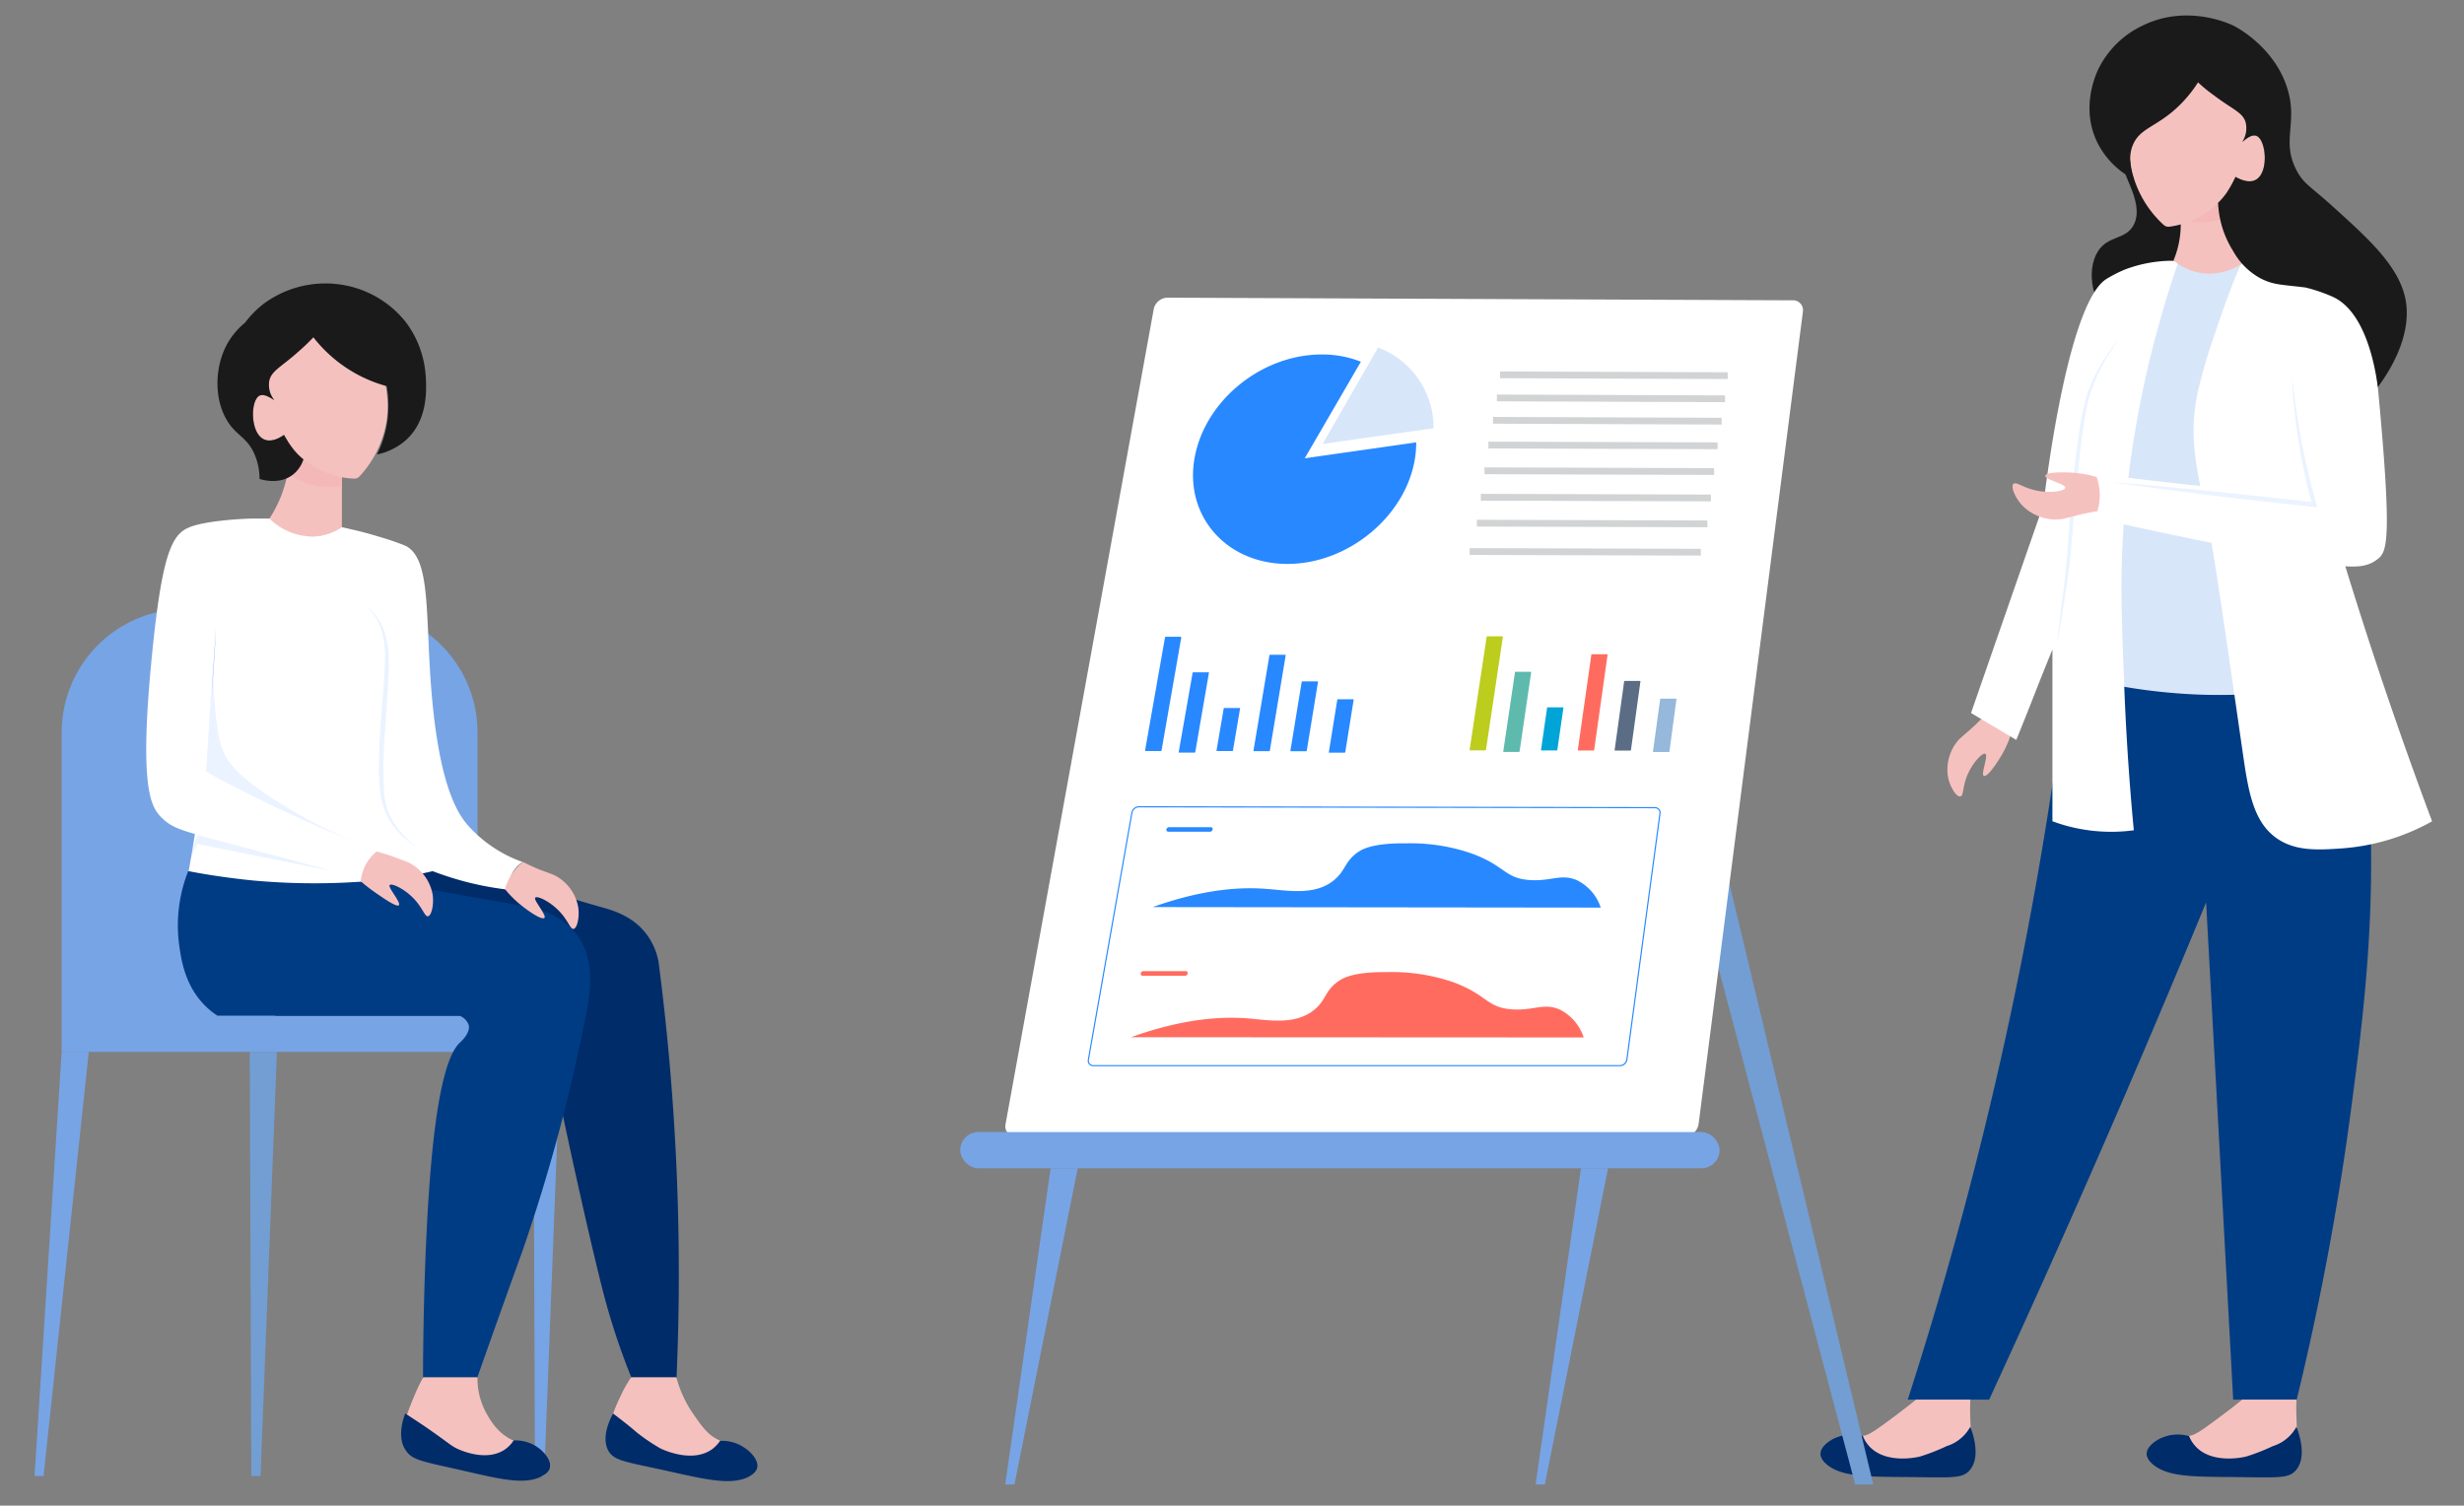 <svg xmlns="http://www.w3.org/2000/svg" viewBox="0 0 532.82 325.58"><rect x="0" y="0" width="532.82" height="325.58" fill="#808080" stroke="none"/><defs><style>.cls-1{fill:#f5c1bf;}.cls-2{fill:#f4b8b8;}.cls-3{fill:#1a1a1a;}.cls-4{fill:#77a4e5;}.cls-5{fill:#002c69;}.cls-6{fill:#fff;}.cls-7{fill:#003c84;}.cls-8{fill:#729ed3;}.cls-11,.cls-9{fill:#2888ff;}.cls-10,.cls-9{opacity:0.1;}.cls-12{fill:#d8e6f9;}.cls-13,.cls-20{fill:none;stroke-miterlimit:10;}.cls-13{stroke:#2888ff;stroke-width:0.25px;}.cls-14{fill:#ff6c5f;}.cls-15{fill:#bccd1d;}.cls-16{fill:#5fbaae;}.cls-17{fill:#00a4d6;}.cls-18{fill:#5a6d85;}.cls-19{fill:#95b8db;}.cls-20{stroke:#d1d3d4;}</style></defs><title>iconArtboard 10</title><g id="correction_3" data-name="correction 3"><path class="cls-1" d="M73.93,103.17v10.91a12.5,12.5,0,0,1-7,2,13.21,13.21,0,0,1-8.69-3.91A26.85,26.85,0,0,0,62.2,92.58a12.21,12.21,0,0,0,3,6.68A12.48,12.48,0,0,0,73.93,103.17Z"/><path class="cls-2" d="M62.2,92.58v9.77A15.32,15.32,0,0,0,67,104.72a16.17,16.17,0,0,0,2.8.52,16.82,16.82,0,0,0,4.15-.11v-4.19a19.21,19.21,0,0,1-3.05-.47A18,18,0,0,1,67,99.06C63.93,97.37,62.64,93.93,62.2,92.58Z"/><path class="cls-1" d="M70.94,67.66c8.58,1.14,14,13.51,12.67,23.23A23,23,0,0,1,77.76,103a1.5,1.5,0,0,1-1.19.5,17.91,17.91,0,0,1-15.13-9.48c-.63.44-2.58,1.69-4.22,1-3.12-1.22-3.1-8.49-1.06-9.5.84-.42,2.06.22,3.17,1-.53-.76-3.63-5.38-2.11-10.56C59,70.09,65.91,67,70.94,67.66Z"/><path class="cls-3" d="M67.77,72.94A30.1,30.1,0,0,0,83.61,83.5,23.64,23.64,0,0,1,81.5,98.28a13.57,13.57,0,0,0,6.34-3.17c4.79-4.37,4.38-11.11,4.22-13.73a21.75,21.75,0,0,0-4.22-11.61,22.06,22.06,0,0,0-10.56-7.39,22.48,22.48,0,0,0-20.06,3.16A20.78,20.78,0,0,0,53,69.77a15.86,15.86,0,0,0-4.22,5.28c-2.5,5.1-2.46,12.31,1,16.89,1.87,2.44,3.85,3,5.28,6.34a13.3,13.3,0,0,1,1.06,5.28c.3.1,4.37,1.45,7.39-1.06a6.83,6.83,0,0,0,2.11-3.17,14.2,14.2,0,0,1-2.11-2.11,26.12,26.12,0,0,1-2.11-3.16c-.63.44-2.58,1.69-4.22,1-3.12-1.22-3.1-8.49-1.06-9.5.84-.42,2.06.22,3.17,1a5.53,5.53,0,0,1-1.06-4.22c.48-2.19,2.63-3,6.34-6.34A43.57,43.57,0,0,0,67.77,72.94Z"/><path class="cls-4" d="M40.07,131.67H76.52a26.74,26.74,0,0,1,26.74,26.74v69.05a0,0,0,0,1,0,0H13.33a0,0,0,0,1,0,0V158.41A26.74,26.74,0,0,1,40.07,131.67Z"/><path class="cls-4" d="M117.68,319.17h-2l-.33-91.71h5.87Q119.46,273.31,117.68,319.17Z"/><path class="cls-5" d="M55.71,188.37a24.46,24.46,0,0,0-3.91,11.72c-.65,10.87,6.55,18.28,7.82,19.55h54.74a11.92,11.92,0,0,1,2,2,13.32,13.32,0,0,1,2.57,5.86c3.59,18.39,9.33,43.69,11.73,52.78a148.49,148.49,0,0,0,5.87,17.6h9.77c.6-13.84.7-28.88,0-45s-2.1-31.18-3.91-45a14.41,14.41,0,0,0-2.58-5.86c-3-4-7.51-5.23-9.77-5.86-7.3-2.05-18.38-5.51-32.61-9.78a76.21,76.21,0,0,1-28,3.91A75.17,75.17,0,0,1,55.71,188.37Z"/><path class="cls-6" d="M58.29,112.13c-.91,0-2.27,0-3.91,0-3.67.11-10.68.64-13.68,2-3.61,1.57-5.71,6.11-7.82,27.37-2.86,28.77-.25,32.93,1.95,35.19,2.63,2.68,5.11,3.08,15.64,5.86,11.91,3.15,21.38,6,27.37,7.82a11.21,11.21,0,0,1,2-3.91,10.82,10.82,0,0,1,2-1.95,167.27,167.27,0,0,1-23.46-9.78c-5-2.55-9.57-5.2-13.68-7.82l2-31.28c-.36,8-1,16.53-2,25.42-1,9.68-2.39,18.82-3.91,27.37a76.19,76.19,0,0,0,25.41,3.91,131,131,0,0,0,17.6-2c4-.68,7.37-1.4,9.77-1.95,1.79.69,3.75,1.35,5.87,1.95A66.13,66.13,0,0,0,110,192.4a6.75,6.75,0,0,1,1-4,6.63,6.63,0,0,1,2-2,28.65,28.65,0,0,1-11.73-7.82c-2-2.32-6-7.69-7.82-27.37-1.62-17.58,0-30.46-5.86-33.23A59.37,59.37,0,0,0,81.75,116c-3.23-1-5.94-1.58-7.82-2a12.28,12.28,0,0,1-5.86,2A13.28,13.28,0,0,1,58.29,112.13Z"/><path class="cls-7" d="M40.7,188.37a31.94,31.94,0,0,0-2,15.63c.44,3.3,1.22,9.23,5.87,13.69a17.22,17.22,0,0,0,2.46,1.95H99.35a3.34,3.34,0,0,1,2,2c.42,1.7-1.57,3.53-2,3.91-2,2-4.27,7.56-5.87,23.46-2,20.42-2,46.73-2,48.87h11.73c4.34-12.31,7.79-21.89,9.77-27.37a374,374,0,0,0,13.68-50.83c1-4.92,2.19-12.11-1.95-17.59-2.85-3.76-7.11-5.23-9.78-5.86l-33.23-5.87a145.74,145.74,0,0,1-27.37,0C49.49,189.86,44.92,189.18,40.7,188.37Z"/><path class="cls-4" d="M9.42,319.17H7.47q2.93-45.85,5.86-91.71H19.2Z"/><path class="cls-8" d="M56.34,319.17h-2l-.33-91.71h5.87Q58.12,273.31,56.34,319.17Z"/><path class="cls-1" d="M91.53,297.84h11.73a15.4,15.4,0,0,0,1.95,7.82c.77,1.38,2.49,4.44,5.86,5.86,2.55,1.08,4.06.39,5.87,2,.94.81,2.43,2.64,2,3.91-1,2.74-10.72,1.31-19.54,0-9.69-1.44-11.07-2.64-11.73-3.91-1.64-3.15.45-8.13,1.95-11.73A31.78,31.78,0,0,1,91.53,297.84Z"/><path class="cls-1" d="M136.49,297.84h9.77a25.14,25.14,0,0,0,3.59,7.82c1.94,2.82,3.3,4.78,5.86,5.86s4,.39,5.87,2c.94.81,2.43,2.64,1.95,3.91-1,2.74-10.73,1.31-19.55,0-9.68-1.44-11.07-2.64-11.73-3.91-1.84-3.56.79-9.25,2-11.73A24.78,24.78,0,0,1,136.49,297.84Z"/><path class="cls-5" d="M87.62,305.66c1.33.84,3.39,2.18,5.86,3.91,3.89,2.73,4.21,3.22,5.87,3.91.93.39,6,2.49,9.77,0a7,7,0,0,0,1.95-2,8.48,8.48,0,0,1,5.87,2c.42.38,2.4,2.17,2,3.91-.06.25-.35,1.16-2,1.95-4.08,2-10.34.09-19.55-1.95-6.67-1.48-8.55-1.89-9.77-3.91C86,310.79,87,307.36,87.62,305.66Z"/><path class="cls-5" d="M132.58,305.66c2.22,1.7,3.88,3,5,4a41.89,41.89,0,0,0,5.11,3.48c.28.15.58.28.94.43,1,.39,6.2,2.49,10.08,0a7.28,7.28,0,0,0,2-2,8.91,8.91,0,0,1,6,2c.44.38,2.48,2.17,2,3.91-.07.25-.37,1.16-2,1.95-4.2,2-10.65.09-20.15-1.95-7-1.49-9-1.84-10.08-3.91C130.1,310.78,131.72,307.25,132.58,305.66Z"/><path class="cls-1" d="M116.57,188l2,.74,1.18.45a9.63,9.63,0,0,1,5.29,7c.31,2.11-.22,4.53-1,4.67s-1.17-2-3.48-4.2c-1.92-1.85-4.39-3-4.82-2.54s2.5,3.8,2,4.35-3.1-1.19-4.82-2.54a23,23,0,0,1-3.72-3.66,11.12,11.12,0,0,1,3.91-5.87C114.7,187.21,115.84,187.68,116.57,188Z"/><path class="cls-1" d="M85.08,185.26l2,.75,1.19.45a9.65,9.65,0,0,1,5.29,7c.3,2.11-.23,4.53-1,4.67s-1.16-2-3.47-4.2c-1.93-1.85-4.4-3-4.83-2.54s2.51,3.79,2,4.35-4-2-4.83-2.54A36.33,36.33,0,0,1,78,190.56a9.86,9.86,0,0,1,1-3.43,9.58,9.58,0,0,1,2.45-3C83.18,184.59,84.33,185,85.08,185.26Z"/><path class="cls-9" d="M46.56,135.58l-2,31.28c6,3.3,12.57,6.59,19.55,9.78,4.68,2.14,9.25,4.08,13.68,5.86a118.3,118.3,0,0,1-15.64-7.82C51.34,168.2,49.31,164.6,48.52,163c-1.23-2.57-1.49-5-2-9.77A92.35,92.35,0,0,1,46.56,135.58Z"/><path class="cls-9" d="M72,188.37l-29.33-7.82-1.95,5.86,1.95-3.91h0Z"/><g class="cls-10"><path class="cls-11" d="M78.82,130.7a12.13,12.13,0,0,1,2.54,2.52,11.52,11.52,0,0,1,1.72,3.18,22.52,22.52,0,0,1,1,7.15c0,2.4-.18,4.78-.33,7.16l-.46,7.12A84,84,0,0,0,83.12,172a15.06,15.06,0,0,0,.79,3.39,14.74,14.74,0,0,0,1.65,3.08,19.76,19.76,0,0,0,5,5,18.81,18.81,0,0,1-5.39-4.71,14.9,14.9,0,0,1-1.83-3.14,15.23,15.23,0,0,1-1-3.51,41.28,41.28,0,0,1-.38-7.19c0-2.39.14-4.78.27-7.16.31-4.76.81-9.51,1-14.24a21.78,21.78,0,0,0-.64-7A12.53,12.53,0,0,0,78.82,130.7Z"/></g><path class="cls-7" d="M447.72,140.41a146,146,0,0,0,35.19,7.82,146.39,146.39,0,0,0,27.37,0c.65,5.14,1.45,12.55,2,21.5,1.57,28.15-1.13,49.38-3.91,70.38a594.2,594.2,0,0,1-11.73,62.55H482.91Q480,248.9,477.05,195.14q-10.33,25.1-21.51,50.83-12.62,29-25.41,56.69h-17.6c5.55-17.19,10.83-35.45,15.64-54.73A845.16,845.16,0,0,0,447.72,140.41Z"/><path class="cls-3" d="M459.45,34.84c-1.82,1.59,4.51,8.58,2,13.69-1.72,3.43-5.58,2.27-7.82,5.86-2.6,4.16-1.34,12,3.91,15.64,4.08,2.84,10.13,2.81,13.68,0C479,63.87,475.12,44,465.32,36.8,463.34,35.35,460.47,34,459.45,34.84Z"/><path class="cls-12" d="M471.18,56.35a10.93,10.93,0,0,0,3.91,1.95c4.86,1.28,9-1.4,9.77-1.95A101,101,0,0,0,479,79.81c-.72,5.73-1.2,13.66,1.95,41.05.84,7.29,2.1,17.32,3.91,29.32-3.07.12-6.33.14-9.77,0a124.44,124.44,0,0,1-17.59-2,177,177,0,0,1-2-31.28c.29-10.73.72-23.58,5.87-39.1A111,111,0,0,1,471.18,56.35Z"/><path class="cls-1" d="M426.3,157.53l-1.59,1.39-.95.83a9.7,9.7,0,0,0-2.48,8.47c.46,2.08,1.81,4.16,2.62,4s.39-2.27,1.77-5.15c1.16-2.41,3.06-4.36,3.63-4.07.73.37-1,4.43-.32,4.77s2.49-2.21,3.62-4.08a23.24,23.24,0,0,0,2.2-4.74,11.51,11.51,0,0,0-3.21-3,10.88,10.88,0,0,0-2.51-1.14C427.8,156.17,426.89,157,426.3,157.53Z"/><path class="cls-6" d="M459.45,58.3a29.63,29.63,0,0,0-3.91,2c-7.68,4.68-12.36,38.45-13.46,47.13,0,0-.06.43-.13,1q-.06.44-.09.75-7.83,22.49-15.64,45L436,160q2-4.89,3.91-9.78t3.91-9.77v37.14a36.59,36.59,0,0,0,17.6,1.95c-.69-7.23-1.49-17.28-2-29.32-.7-17.81-1.05-26.72,0-39.1a225.58,225.58,0,0,1,9.78-48.87c.78-2.46,1.47-4.49,1.95-5.86-.45,0-1.13,0-1.95,0A29.26,29.26,0,0,0,459.45,58.3Z"/><path class="cls-6" d="M484.86,56.35a34.1,34.1,0,0,1,15.64,3.91,26.07,26.07,0,0,1,7.82,5.86c4.62,5.29,5.3,11.54,5.87,17.6,3.13,33.14,2,35.55,0,37.14-3.06,2.46-6.86,1.94-17.6,0C486.06,119,472.83,116.4,457.5,113a16.1,16.1,0,0,0,1.95-5.87,15.86,15.86,0,0,0,0-3.91q8.63,1.06,17.6,2,12,1.19,23.45,2l-5.86-29.32c5.92,23.17,13,47.35,21.5,72.33q4.77,14,9.78,27.37a46.78,46.78,0,0,1-19.55,5.86c-4.88.33-9.65.65-13.69-1.95-5.62-3.63-6.56-10.85-7.82-19.55-4.06-28.23-6.09-42.35-7.81-50.83-1.85-9.06-3.76-16-2-25.41A115.67,115.67,0,0,1,479,72C481.18,65.39,483.31,60,484.86,56.35Z"/><path class="cls-1" d="M471.35,45.5a20.12,20.12,0,0,1-.17,6.94A19.6,19.6,0,0,1,470,56.32a12.46,12.46,0,0,0,6.65,2.81,13.13,13.13,0,0,0,9.11-2.78,27,27,0,0,1-1.42-19.89,12.09,12.09,0,0,1-3.85,6.25A12.52,12.52,0,0,1,471.35,45.5Z"/><path class="cls-2" d="M484.31,36.46l-1.23,9.7a14.81,14.81,0,0,1-5,1.74,15.94,15.94,0,0,1-2.84.17,16.94,16.94,0,0,1-4.11-.63l.53-4.15a19.81,19.81,0,0,0,3.08-.09,17.86,17.86,0,0,0,4.05-.91C482,41,483.71,37.75,484.31,36.46Z"/><path class="cls-1" d="M471.71,12.82C463.26,14.67,458.91,27.46,461,37a23,23,0,0,0,6.86,11.62,1.52,1.52,0,0,0,1.23.4,18.12,18.12,0,0,0,7.54-2.74,18.33,18.33,0,0,0,6.74-8c.67.39,2.71,1.47,4.3.69,3-1.48,2.36-8.72.25-9.55-.88-.35-2,.39-3.07,1.32.46-.81,3.16-5.67,1.21-10.7C483.84,14.23,476.67,11.72,471.71,12.82Z"/><path class="cls-3" d="M475.31,17.81a27.94,27.94,0,0,1-4.81,5.71c-4.32,3.88-7.51,4.22-9.09,7.41-.72,1.45-1.3,3.86,0,7.82a17.88,17.88,0,0,1-7.82-7.82c-3.55-7.11-.72-14,0-15.64a20.2,20.2,0,0,1,9.77-9.77c9.53-4.69,18.79-.37,19.55,0,.4.19,8.92,4.49,11.73,13.68,2.29,7.49-1.37,11.2,1.95,17.6,1.57,3,3,3.45,7.82,7.82,7.68,6.93,14,12.66,15.64,19.55.58,2.47,1.57,9.42-5.86,19.55-.53-4-2.55-16.31-9.78-19.55a34.55,34.55,0,0,0-5.86-2c-5.48-.68-6.86-.52-9.78-2a14.89,14.89,0,0,1-5.86-5.87,21.11,21.11,0,0,1-3.27-10.45,14.09,14.09,0,0,0,1.93-2.29,26.51,26.51,0,0,0,1.84-3.33c.67.39,2.71,1.47,4.3.69,3-1.48,2.36-8.72.25-9.55-.88-.35-2,.39-3.07,1.32a5.52,5.52,0,0,0,.69-4.3c-.66-2.14-2.87-2.75-6.84-5.78C477.18,19.51,476,18.46,475.31,17.81Z"/><g class="cls-10"><path class="cls-11" d="M444.79,139.43c.29-2.86.65-5.7,1-8.55s.75-5.67,1-8.53c.51-5.69.83-11.42,1.37-17.14.3-2.85.61-5.7,1-8.55a85,85,0,0,1,1.42-8.52A30.67,30.67,0,0,1,451.76,84a39.91,39.91,0,0,1,6.71-11A45.66,45.66,0,0,0,454,80.29a41,41,0,0,0-1.69,3.92,30.11,30.11,0,0,0-1.11,4.09c-1.07,5.59-1.6,11.31-2.14,17-.29,2.85-.56,5.7-.79,8.55s-.45,5.72-.81,8.57C446.82,128.13,445.76,133.78,444.79,139.43Z"/></g><path class="cls-1" d="M496.59,302.66H484.86c-1.05.86-2.57,2.06-4.44,3.45-3.63,2.7-5.46,4.13-7,4.4-2.72.48-4-.53-6.15.59-1.1.59-3,2-2.79,3.37.39,2.91,10.17,3.68,19.06,4.39,9.75.77,11.37-.09,12.3-1.18,2-2.36.81-5.45.73-11.87C496.53,305.1,496.53,304,496.59,302.66Z"/><path class="cls-5" d="M496.59,308.53a8.85,8.85,0,0,1-2.69,3,8.66,8.66,0,0,1-2.42,1.18,42.17,42.17,0,0,1-5.76,2.25c-.31.08-.63.14-1,.2-1,.17-6.6,1.05-9.82-2.26a7.3,7.3,0,0,1-1.53-2.35,8.86,8.86,0,0,0-6.33.55c-.51.27-2.9,1.56-2.84,3.36,0,.26.09,1.21,1.53,2.35,3.65,2.9,10.36,2.47,20.08,2.62,7.27.1,9.26.16,10.7-1.55C498.92,315,497.12,309.91,496.59,308.53Z"/><path class="cls-1" d="M426.06,302.66H414.33c-1.06.86-2.58,2.06-4.44,3.45-3.63,2.7-5.46,4.13-7,4.4-2.72.48-4-.53-6.16.59-1.1.59-3,2-2.78,3.37.39,2.91,10.16,3.68,19.05,4.39,9.76.77,11.38-.09,12.31-1.18,2-2.36.81-5.45.72-11.87C426,305.1,426,304,426.06,302.66Z"/><path class="cls-5" d="M426.06,308.53a8.79,8.79,0,0,1-2.7,3,8.63,8.63,0,0,1-2.41,1.18,42.77,42.77,0,0,1-5.76,2.25c-.31.08-.63.14-1,.2-1,.17-6.6,1.05-9.83-2.26a7.24,7.24,0,0,1-1.52-2.35,8.86,8.86,0,0,0-6.33.55c-.51.27-2.91,1.56-2.84,3.36,0,.26.09,1.21,1.52,2.35,3.65,2.9,10.37,2.47,20.08,2.62,7.28.1,9.26.16,10.7-1.55C428.39,315,426.59,309.91,426.06,308.53Z"/><path class="cls-1" d="M449.54,111.34l-2.16.55-1.29.32a10.13,10.13,0,0,1-8.8-2.92c-1.53-1.64-2.53-4.05-1.91-4.65s2.2,1,5.52,1.54c2.78.44,5.6,0,5.69-.7.12-.85-4.44-1.78-4.31-2.58s3.39-.83,5.69-.7a24.84,24.84,0,0,1,5.41.94,12,12,0,0,1,.66,4.55,11.36,11.36,0,0,1-.52,2.86C451.6,110.86,450.33,111.15,449.54,111.34Z"/><g class="cls-10"><path class="cls-11" d="M456.52,104.24c7.36.58,14.7,1.29,22,2l11,1.17c3.67.37,7.33.82,11,1.24l-.49.58A121.4,121.4,0,0,1,497,95.14a119.49,119.49,0,0,1-1.39-14.36q.72,7.17,2,14.25c.9,4.7,2,9.37,3.29,14l.19.66-.69-.07c-3.66-.4-7.33-.76-11-1.2l-11-1.28C471.14,106.21,463.82,105.3,456.52,104.24Z"/></g><path class="cls-8" d="M366,188.11,401.17,321h3.91q-16.62-69.39-33.23-138.8Z"/><path class="cls-6" d="M364.24,245.78H219.7a2.23,2.23,0,0,1-2.25-2.74L249.5,66.77a3.1,3.1,0,0,1,3-2.4l135.13.57a2.14,2.14,0,0,1,2.24,2.41l-22.56,175.7A3.2,3.2,0,0,1,364.24,245.78Z"/><path class="cls-11" d="M282.14,99.1l24.1-3.44a21,21,0,0,1-.27,3.52c-2,12.48-14.46,22.8-27.65,22.76s-22.24-10.43-20-22.92S272.93,76.6,285.9,76.65a22.83,22.83,0,0,1,8.38,1.57Z"/><path class="cls-12" d="M286,96l12-20.85A18.53,18.53,0,0,1,310,92.6Z"/><path class="cls-13" d="M350.3,230.44l-113.86,0a1.07,1.07,0,0,1-1.08-1.31l9.41-53.41a1.59,1.59,0,0,1,1.51-1.26l111.57.19a1.09,1.09,0,0,1,1.11,1.26l-7.17,53.26A1.55,1.55,0,0,1,350.3,230.44Z"/><path class="cls-11" d="M251,162.4h-3.25a.13.13,0,0,1-.13-.15l4.3-24.4a.2.2,0,0,1,.18-.15h3.21a.12.12,0,0,1,.13.15l-4.26,24.4A.19.19,0,0,1,251,162.4Z"/><path class="cls-11" d="M258.27,162.74H255a.1.1,0,0,1-.11-.12l3-17.12a.15.15,0,0,1,.15-.12h3.27a.1.1,0,0,1,.11.12l-2.95,17.12A.16.16,0,0,1,258.27,162.74Z"/><path class="cls-11" d="M266.5,162.41h-3.36a.08.08,0,0,1-.08-.09l1.56-9.14a.12.12,0,0,1,.11-.09h3.35a.08.08,0,0,1,.08.09l-1.55,9.15A.12.12,0,0,1,266.5,162.41Z"/><path class="cls-11" d="M274.44,162.43h-3.27a.11.11,0,0,1-.11-.14l3.44-20.57a.18.18,0,0,1,.17-.13h3.24a.11.11,0,0,1,.11.13l-3.42,20.57A.16.16,0,0,1,274.44,162.43Z"/><path class="cls-11" d="M282.45,162.44h-3.31a.1.1,0,0,1-.1-.12l2.44-14.86a.15.15,0,0,1,.14-.12h3.29a.09.09,0,0,1,.1.11l-2.43,14.87A.14.14,0,0,1,282.45,162.44Z"/><path class="cls-11" d="M290.78,162.76h-3.34a.08.08,0,0,1-.09-.1l1.83-11.35a.14.14,0,0,1,.12-.1h3.33a.09.09,0,0,1,.09.1l-1.82,11.35A.13.13,0,0,1,290.78,162.76Z"/><path class="cls-11" d="M249.26,196.15l96.88.11a10.09,10.09,0,0,0-5.2-5.95c-3.33-1.41-5.54.28-10.06,0-5.7-.36-5.34-3.25-13.2-5.94a40.51,40.51,0,0,0-13.75-2c-7.14-.08-9.43,1.3-10.36,1.95-2.8,2-2.59,3.9-5,5.92-4.08,3.49-10,2.33-14.44,2C268.68,191.76,260.5,192.14,249.26,196.15Z"/><path class="cls-14" d="M244.58,224.29l97.88.05a10.27,10.27,0,0,0-5.26-6.07c-3.35-1.43-5.59.29-10.15,0-5.76-.37-5.39-3.31-13.33-6.06a41,41,0,0,0-13.89-2c-7.21-.08-9.53,1.34-10.46,2-2.84,2-2.63,4-5,6-4.13,3.56-10.1,2.38-14.59,2C264.21,219.8,255.94,220.19,244.58,224.29Z"/><path class="cls-11" d="M261.64,179.85l-9,0a.41.41,0,0,1-.42-.49h0a.62.62,0,0,1,.59-.49h9a.41.41,0,0,1,.42.5h0A.61.61,0,0,1,261.64,179.85Z"/><path class="cls-14" d="M256.24,211h-9.15a.41.41,0,0,1-.42-.5h0a.61.61,0,0,1,.59-.5h9.15a.42.42,0,0,1,.42.51h0A.63.63,0,0,1,256.24,211Z"/><rect class="cls-4" x="207.64" y="244.8" width="164.21" height="7.82" rx="3.91"/><path class="cls-4" d="M227.19,252.62h5.86L219.37,321h-2Z"/><path class="cls-4" d="M341.88,252.62h5.86L334.06,321h-2Z"/><path class="cls-15" d="M321.16,162.26h-3.23a.13.13,0,0,1-.13-.15l3.67-24.36a.18.18,0,0,1,.17-.15h3.21a.13.13,0,0,1,.13.15l-3.64,24.35A.17.17,0,0,1,321.16,162.26Z"/><path class="cls-16" d="M328.46,162.6h-3.28a.1.1,0,0,1-.11-.12l2.53-17.09a.14.14,0,0,1,.14-.12H331a.1.1,0,0,1,.1.13l-2.5,17.08A.16.16,0,0,1,328.46,162.6Z"/><path class="cls-17" d="M336.66,162.27h-3.35a.08.08,0,0,1-.08-.09l1.32-9.13a.12.12,0,0,1,.11-.09H338a.08.08,0,0,1,.08.09l-1.32,9.13A.1.1,0,0,1,336.66,162.27Z"/><path class="cls-14" d="M344.57,162.29h-3.25a.12.12,0,0,1-.13-.14l2.92-20.53a.16.16,0,0,1,.16-.14h3.23a.11.11,0,0,1,.12.13l-2.89,20.54A.17.17,0,0,1,344.57,162.29Z"/><path class="cls-18" d="M352.55,162.3h-3.3a.1.1,0,0,1-.1-.11l2.06-14.84a.14.14,0,0,1,.14-.11h3.28a.11.11,0,0,1,.1.12l-2.05,14.84A.13.13,0,0,1,352.55,162.3Z"/><path class="cls-19" d="M360.86,162.62h-3.33a.09.09,0,0,1-.09-.1L359,151.18a.13.13,0,0,1,.12-.1h3.31a.08.08,0,0,1,.09.1L361,162.52A.13.13,0,0,1,360.86,162.62Z"/><path class="cls-20" d="M373.11,81l-48.25-.18,0,.23h0l0,.23,48.26.18,0-.23h0Z"/><path class="cls-20" d="M372.53,86l-48.34-.18,0,.23h0l0,.23,48.35.18,0-.23h0Z"/><path class="cls-20" d="M371.79,90.84l-48.44-.18,0,.23h0l0,.23,48.45.18,0-.23h0Z"/><path class="cls-20" d="M370.91,96.16,322.35,96l0,.23h0l0,.24,48.57.16,0-.23h0Z"/><path class="cls-20" d="M370.17,101.73l-48.66-.16,0,.23h0l0,.24,48.67.16,0-.23h0Z"/><path class="cls-20" d="M369.47,107.45l-48.75-.16,0,.24h0l0,.23,48.76.15,0-.23h0Z"/><path class="cls-20" d="M368.72,113.05l-48.86-.15,0,.23h0l0,.23,48.87.15,0-.23h0Z"/><path class="cls-20" d="M367.29,119.17l-49-.14,0,.24h0l0,.23,49,.14,0-.23h0Z"/></g></svg>